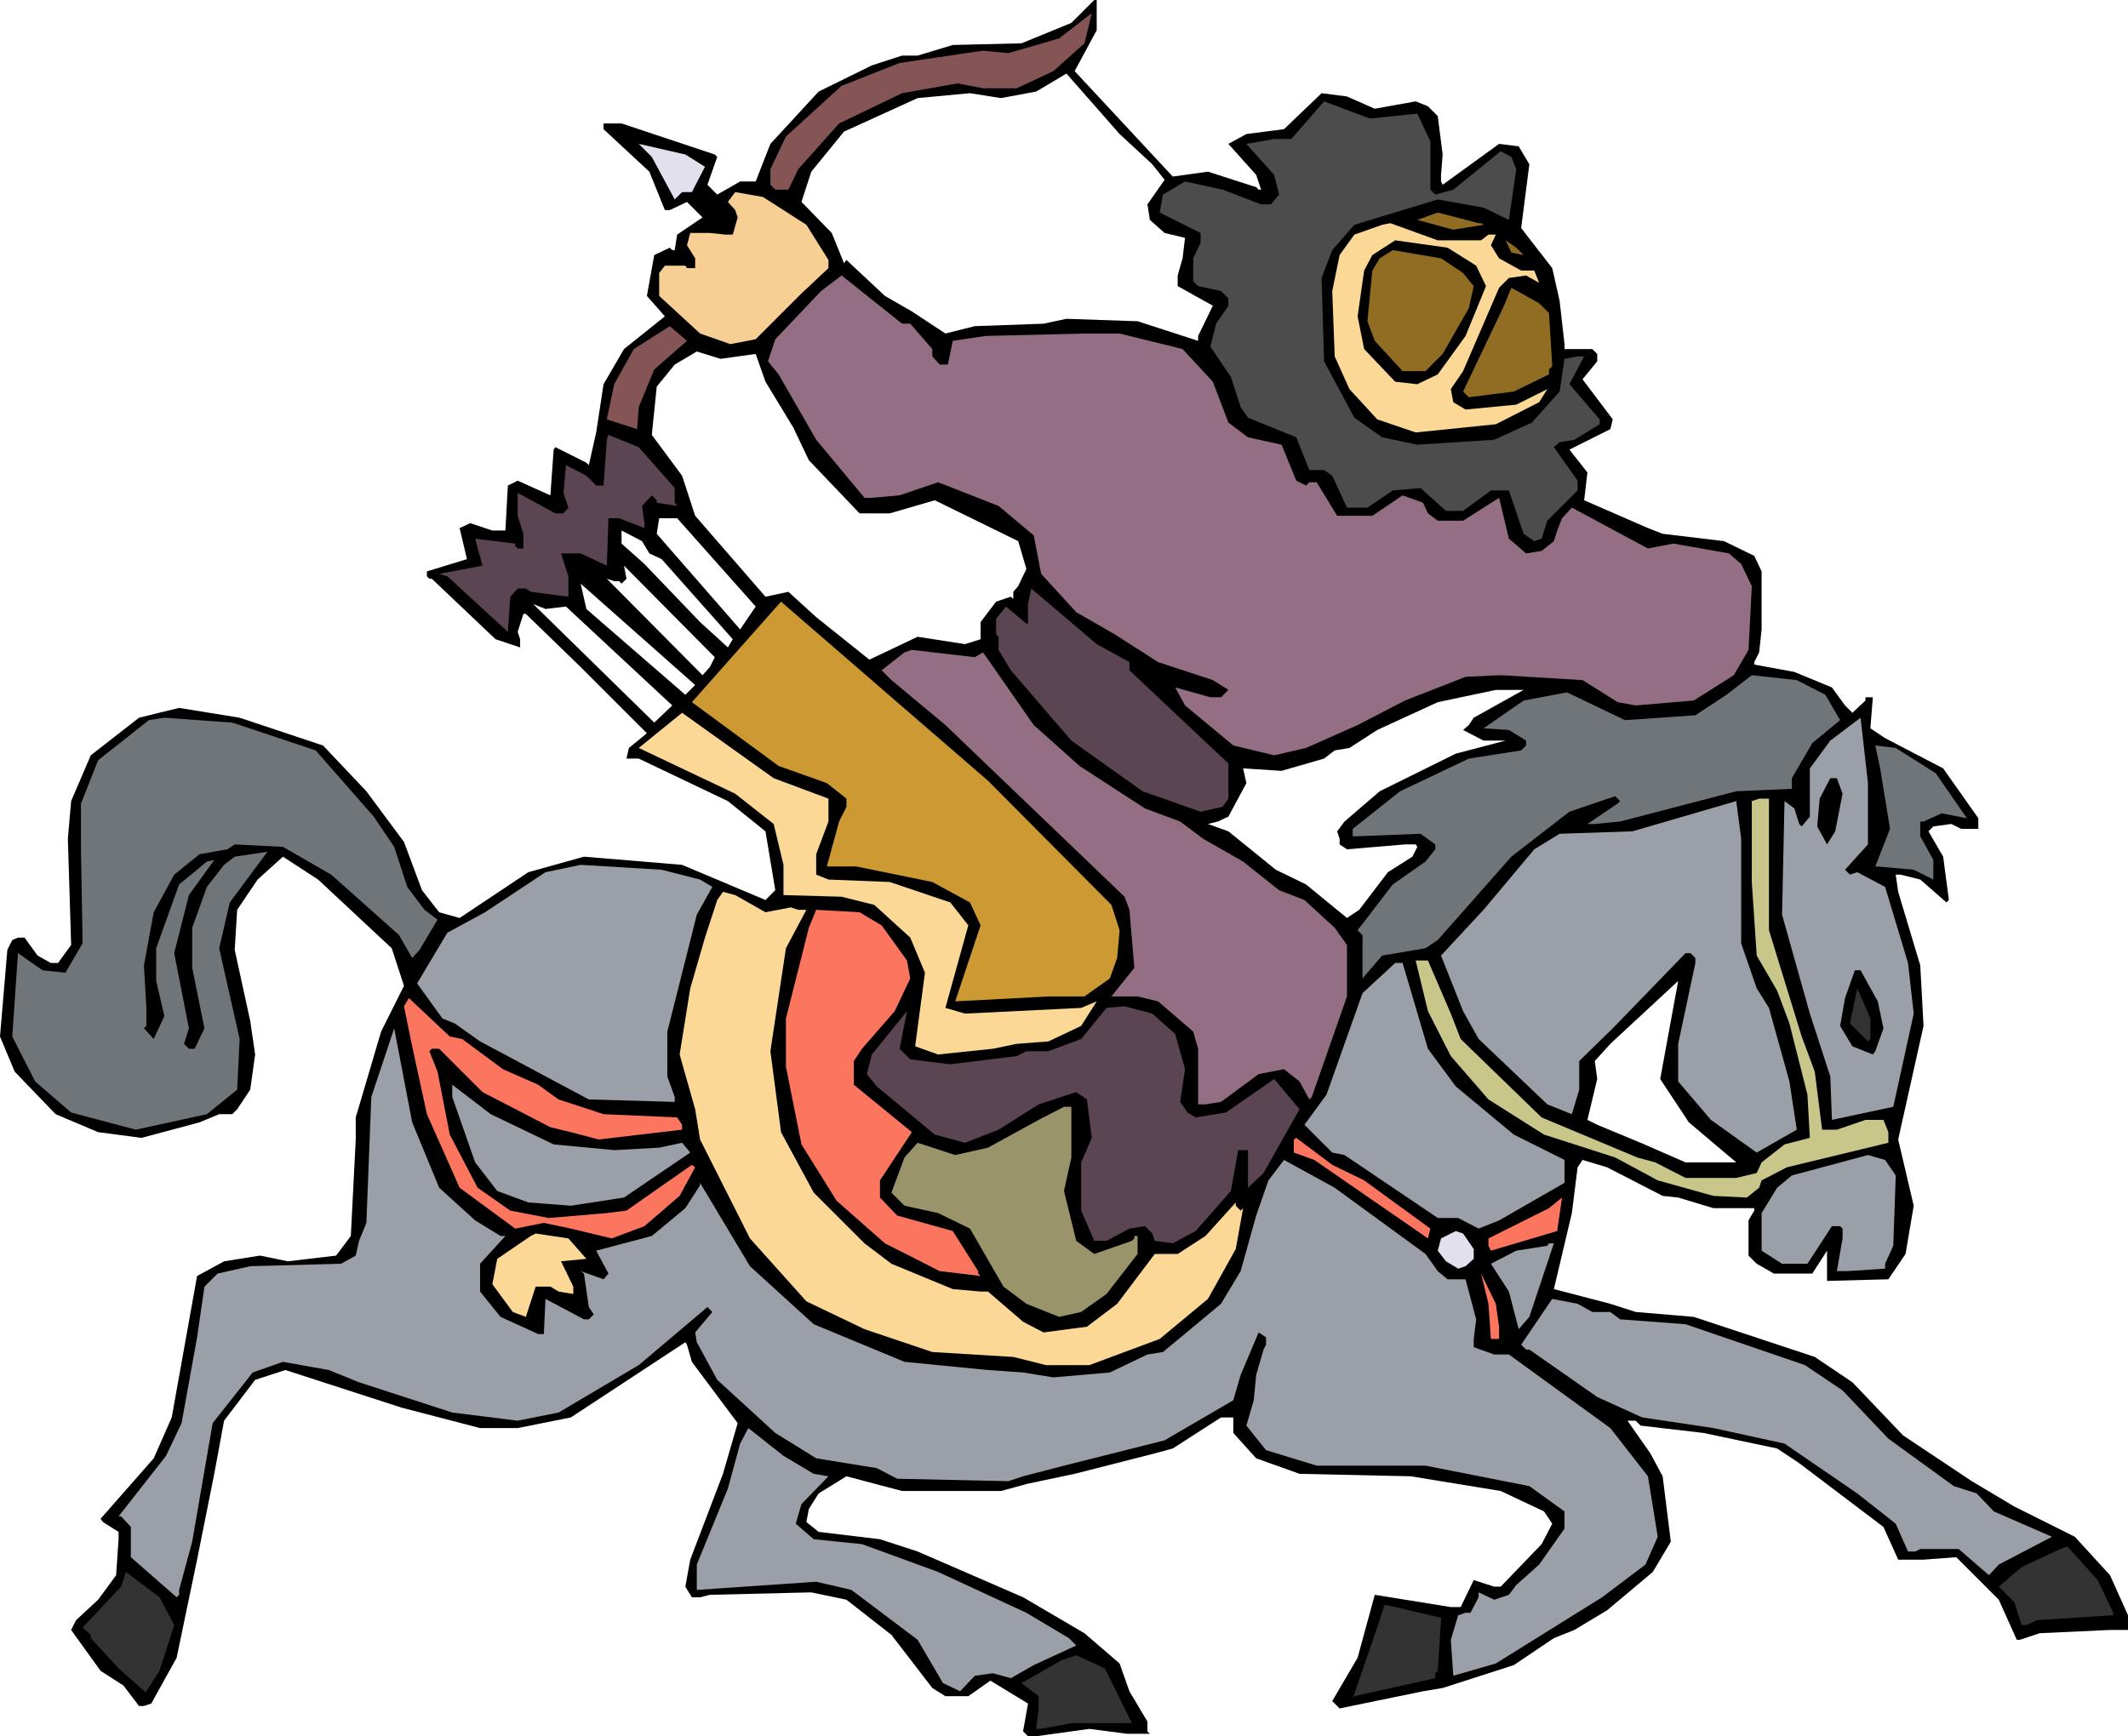 <svg xmlns="http://www.w3.org/2000/svg" width="8.668in" height="7.074in" fill-rule="evenodd" stroke-linecap="round" preserveAspectRatio="none" viewBox="0 0 2602 2124"><style>.brush1{fill:#000}.pen1{stroke:none}.brush2{fill:#855555}.brush4{fill:#e3e0ed}.brush6{fill:#916d23}.brush7{fill:#fcd896}.brush8{fill:#946e82}.brush9{fill:#5c4552}.brush11{fill:#70757a}.brush12{fill:#9ba0a8}.brush14{fill:#fc755e}.brush15{fill:#333}</style><path d="m1341 37-27 50 120 129 43-6 59 19 3 3h3l-6-18-34-38 22-12 46-6 46-44 31 4 34 15 50-9 15 6 12 12 6 47-2 25v8l2 4 69-50 24 3 13 22-10 78 38 49 9 40 6 53v6h34l6 6v9l-18 22 37 49-3 12-50 25 22 28-4 34 78 34 18 7 75 9 37 18 9 19v71l-3 28-6 12v3l49 9 46 19 16 22 9 9 16-15v-4h9l-3 38 18 12 71 37 43 61v13h-21l-12-6-22 3-6 6 18 31 7 53-3 3-32-28-24-6h-6l3 21 27 90 4 74-31 139 19 81-10 59-21 31-75 2v-37l-18 28h-47l-21-12-10-10v-43l7-12v-3h-50l-43-13-19-2-68-35-30-9-6 9-7 56-22 93 69 18 31 10 71 6 148 49 46 31 62 65 84 56 52 31 74 37 43 47 22 49v18h-22l-86 4-24 8h-4l-22-49-52-52-40 3h-31l-18-40-103-78-27-18-90-19-77-9-6-6h-10l28 40 15 28 10 80-22 37-56 47-40 24-25 10-49 33-87 28-24 4-102 21-9-9 31-53 21-77 93 15h12l16-33 25 8h8l50-52 13-25-10-15-53-25-110-18-136-3-53-19-28-31v-19h-15l-59 38-22 6-98 25-57 12-33 9h-121l-68-18-34 21-12 19-3 16 15 12 75 9 46 15 129 56 75 44 43 37 12 34 22 37v12l3 3h-28l-46-6-65 9h-10l-6-6 6-34-46-28-27 19h-28l-16-10-50-65-55-43-43-9-124 3-12 3h-10l-8-13 6-33 40-105 18-62-56-75-6-21-2-3-140 92-65 13h-46l-96-25-142-46-37 12-38 50-12 65-21 105-25 120-31 56-9 3h-6l-19-25-28-18-36-50 6-12 27-25 22-30 3-44v-9l-19-12-3-4 65-74 22-50 31-173 33-18 44-7 34 7 59-7 18-24 6-118v-27l31-105 28-56-15-46-90-84-43-28-31 28-25 37-3 49 19 87 6 41-6 43-16 24-6 6h-16l-24 10-71 19-53-7-52-22-50-52-18-43 9-106 6-12 7-3h8l16 22 16 9h9l16-22-4-130 4-46 24-56 59-46 49-12 74 12 102 34 53 56 46 62 22 59 21 27 25 7 84-56 68-19 120 10 102 43 12-12-12-72-46-37-109-52h-15l3-13 22-18-81-81-67-65h-3l-7 22 3 9v10l-30-10-78-74h-3l-3-3v-6l49-15-9-38 13-6 27 9h16l3-55 12-6 40 18 4-56 2-3 38 19 3 3 9-40 9-59 25-43 50-40-22-25 9-50 19-9 3 3h3l3-19 31-21-19-19-21 10h-6l-19-47-56-52v-7h22l114 38 3 3-12 34 12 12 28-16h19l18-46 59-64 65-32 37-12h19l43-13 84-2 61-25 28-28h3v37zm461 841-6 9-7 6 25 13h27l-61 16-93 46-43 37-9 12 3 9v7l9 6 71-6h13l2 3-6 12-30 19-35 46-15 10-50-41-37-18-58-47-25-9 12-3 13-6 22-41-4-18 47 3 52-15 13-10 18-3 34-22 74-34 71-15h34l-61 34zM692 742l130 121-22 21-148-145 15 6 25-3zm146 108L717 745l-7-31 140 124-12 12zm30-34-9 10-117-118 9 3h6l3 3 6-6-3-16 111 112-6 12zm-74-139 15 7 87 98-6 10-34-31-68-71-28-25v-16l25 13 9 15zm130 65-19 28-102-117 3-19h22l96 108zm0-309 12 34 34 56 19 40 62 65h37l55-16 102 50 10 34-10 21-6 7v9l-3-3-18 6-19 25v21l-19 6-58-9-59 28-65-52-34-31-28 6-86-99-16-49-37-50 6-59 22-27 27-16 29 9 43-6zm485-232 15 19-21 30 3 19 18 16 25 6-3 25-6 21v13l43 24-18 37v6l-74-24-87-3-28 6-84 3-36 9-41-27-33-19-47-44-3 4-15-37-37-38 12-37 40-49 90-41 64-6 38 6 43-8 37-22 65 74 40 37zm656 1172 58 49h-62l-55-24-53-22-12-6 12-50-3-22 19-21 83-77-22 120 35 53z" class="pen1 brush1"/><path d="m1288 87-45 21h-41l-31-6-68 12-77 37-50 56-12 25h-16l-6-6v-19l19-40 68-62 71-28 102-15 31 3 62-18 40-31-9 37-38 34z" class="pen1 brush2"/><path d="m1733 139 16 34v59l6 6 22-6 58-47 13 7 6 15-9 62-31-15-56-10-102 31-27 31-13 34 3 102 37 69 34 24 43 9 94-6 46-21 34-38 6-40 16-3h8l-18 34 37 43v6l-31 19-18 3-7 6 29 41v12l-37 37-7 22-9 3-13-9-18-53h-22l-34 25h-21l-31-28-34 3-31 21h-25l-18-39-10-7h-18l-16-40-59-24-9-13-12-37-25-37 7-28 15-22v-9l-9-9-28-6-6-6v-28l9-19v-12l-50-25 4-22 27-16 46 10 47 18h12l10-12-6-24-34-38 34-6h21l40-46 56 21 58-6z" class="pen1" style="fill:#4c4c4c"/><path d="m862 204-16 31h-12l-9 9-28-52-16-16 57 13 24 15z" class="pen1 brush4"/><path d="m986 275 27 43v10l-33 31-56 56-31 6-37-13-50-46v-28l7-9h25l2 3h10v-12l-10-16 4-15h24l19 2h9l6-21-3-9-9-10 9-12 34 6 53 34z" class="pen1" style="fill:#f7ce94"/><path d="m1811 273 3 2-37 6-44-12 25-9 50 13h3z" class="pen1 brush6"/><path d="m1811 294 9-7h9l-6 13 10 16 27 15h16l6 15-16-9-21 3-12 12-44 102-15 22 3 16 15 9 62-6 38-19-10 16-53 27-98 10-47-16-34-37-18-40-3-80 9-44 18-25 34-12 10-2 58 21h53z" class="pen1 brush7"/><path d="m1805 325 12 25-25 61-34 47-25 12-27-3-38-40-8-40 8-56 10-19 28-18 64 9 35 22z" class="pen1 brush1"/><path d="m1863 312-15-3-7-15 13 9 9 9zm-74 22 13 16-6 27-32 56-21 21h-28l-34-37-9-24 6-62 9-15 16-10 59 10 27 18z" class="pen1 brush6"/><path d="m1113 396 27 31v9l9 10h10l6-29 40-6 121-3h43l77 19 37 40 19 50 24 18 41 9 18 44 12 6 4-4h9l25 41h43l37-25 25 9 6 13 12 9h31l44-28 12 50 21 18 19-3 15-12 4-13 6-15 12-13 93 50 31-6 68 12 15 13 13 27-4 78-18 31-49 31-71 6-22-4-43-27-100-6-43 2-74 29-58 30-63 28-39 9-50-12-59-49-12-22 43 12h13l9-9-19-12-67-22-53-34-47-27-43-47-9-47-43-36-74-29-47 16-34 3h-9l-59-71-46-80-13-16 9-27 56-59 25-19 74 59h10z" class="pen1 brush8"/><path d="m1894 383 4 65-4 4v6l-43 21-55 7-7-7 50-105 9-22 34 19 12 12z" class="pen1 brush6"/><path d="m800 452-19 46-2 27-37-12 9-43 24-43 44-28 21 18-40 35z" class="pen1 brush2"/><path d="M825 597v18l3 4-25-4v-3l-6-6-12 13 3 21v6l-31-12h-13l-2 58-32-15h-24l9 28v25l-46-6-6-4h-10l-9 10-3 43-74-68-10-3 53-10-9-33 49 6v3l3 3h7v-18l-7-22v-28l46 25h10l6-7-6-18 3-34 25 13 12 12h9l4-56 2-6 37 15 44 50zm556 213v10l121 114v43l-7 10-27 6-71-25-87-62-74-86-15-25v-16l-3-3v-19l12-15 25 21h2v-24l4-19 80 68 40 22z" class="pen1 brush9"/><path d="m1208 955 151 152 10 31-3 34-9 25-31 22h-44l-114 6 31-93-13-28-46-25-93-19h-36l15-55 9-18v-10l-24-19-59-21-106-78 109-123 142 123 111 96z" class="pen1" style="fill:#c93"/><path d="m1202 798 62 89 56 50 80 52 43 16 28 21 49 28 44 35 31 12 37 34 15 21v63l-43 123-3 3-12-22-19-15-31 6-46 34-19 3h-9v-68l-6-21-43-37-25-6h-32l28-35-6-71-6-16-219-210-66-55-12-12 28-22 9-3 77 9 10-6z" class="pen1 brush8"/><path d="m2232 850 18 31-34 28-25 43v13l-68 3-142 37-31 3h-9l37-25 3-3-6-6-56 19-71 55-90 102-15 10-53 9-18 21-6 7v-53l-6-6 43-56 40-28 12-15v-6l-18-13-77 3h-6v-9l58-46 84-40 64-10 6-6v-6l-21-13-31-2 49-34 53-10 71 34 86-6 38-25 31-24 55 6 35 18z" class="pen1 brush11"/><path d="M1013 977v28l-15 40v25l15 6 75 3 74 25 22 28-28 101 24 7 142-7 19-8-19 30-40 19-39 3-29 6-67 7-28-10 12-90-18-43-44-40-40-10-71-2v-37l-12-50-47-37-118-56 53-43 112 80 67 25z" class="pen1 brush7"/><path d="m386 918 71 81 25 37 16 49 21 28 16 12-22 37-9 10-16-28-83-74-59-34-59-3-9 6-34 6-31 25-25 46-12 65 3 52v22l-3 3 12 13 13-28-10-43v-40l28-78 34-28 9-2-31 43-18 71 18 92-6 19 6 6h7l12-25-15-74v-49l18-50 21-27 13-10 40-6-46 62-13 56 25 111-3 62-37 30-87 19-79-21-44-38-28-55 7-102 30 21 28 3 21-36-2-115v-56l21-53 62-49 19-3 83 6 102 34z" class="pen1 brush11"/><path d="m2284 1033-28 31 6 6 9-3 34 18 28 93 7 62-25 114-75 16-2-53-25-77-34-121 3-139 12 9 6 19 3 3 10-12v-59l25-34 37-28 9 80v75z" class="pen1 brush12"/><path d="m2367 946 38 55-31-6-22 10h-4v18l16 29v24l-24-12-44-4h-3l18-46-12-74-6-28 25 3 49 31z" class="pen1 brush11"/><path d="m2253 971-9 46-10 16-12-22 3-34 13-25h8l7 19z" class="pen1 brush1"/><path d="m2163 1138 40 130 16 43 9 71h18l35-12h22l6 15v13l-124 30-31 16-3 9-15 12-41-2-68-19-52-28-87-28-68-43-46-53-28-55-15-62h15l28 65 12 31 99 96 74 31 43 18 22 6 37 19h62l25-6 6-13 28-22 31-8-3-53-22-87-15-40-25-43-6-90v-99l9-3h12v161z" class="pen1" style="fill:#c9c689"/><path d="m2129 1154 19 55 15 24 25 90 9 59-49 28-56-40-40-47v-46l21-99v-6l-6-6h-6l-89 92-41 40v35l-9 30-30-12-84-80-19-34-27-68 52-56 62-74 31-19 89-3 127-37 6 46v128zm-1273-78 15 9-19 34-36 143v55l9 25v6l-105-3-133-71-31-22-15-6-31-43 37-62 46-25 74-49 43-9 99 6 47 12z" class="pen1 brush12"/><path d="m936 1116 31-6 9 3h10l-25 47-19 126 13 99 40 74 62 62 33 25 75 31 34 3h9l43 37 25 13 53-7 37-28 46-61h28l34-22 37-41v4l6 6 3-3-9 50-34 61-59 49-86 32h-53l-40-10-99-6-83-28-71-34-69-77-61-121-6-37-19-67 13-81 18-62 15-46 7-10 15 4 37 21z" class="pen1 brush7"/><path d="m1078 1132 31 43 4 22-19 40-40 46-10 15v29l71 58-39 59v21l21 22 68 19 31 49v3l3 3-50-6-67-34-59-52-43-69-19-95v-59l28-111 9-22 53 3 27 16z" class="pen1 brush14"/><path d="m1746 1283 34 46 71 59 62 31v28l-80 46-25 10-25-13h-25l-114-77-15-3-34-34 27-37 44-124 40-37h9l31 105z" class="pen1 brush12"/><path d="m2296 1225 7 33-10 28-3 4-25-10-15-25 6-34 12-34h7l21 38z" class="pen1 brush1"/><path d="m2287 1271-3 3-22-22 9-43 16 37v25z" class="pen1 brush15"/><path d="m565 1271 50 37 43 19 25 18 55 18 90 4 6 9v6l-102 12-34-9-25-6-83-43-53-53h-9l-3 3 10 25 15 77 34 65 40 28 47 9 71-6 24-3 80-56 4 3-19 35-43 37-40 15-50-12-33-7-35 7-68-50-40-90-18-83-10-49 6-10 50 47 15 3z" class="pen1 brush14"/><path d="m1437 1265 12 43-6 40 9 13 10 6 37-6 59-41 31 37-44 78-19 18v-46h-12l-9 50-43 49-28 15-22-3-3-9-9-9-19 3-28 15h-15l-16-37v-59l13-30-6-47-13-9-46 15-49 31-41 16-37-10-71-59-12-15 6-24 43-53-9 46 13 13 49 6 81-10 12-6h27l40-15 31-38 22-2 34 9 28 25z" class="pen1 brush9"/><path d="m537 1453 44 40 31 19h6l-31 34v34l25 31 46 21h7l2-43 47 25h6l6-6-6-9-6-41-4-3 28 10 6-7-15-28 68-18 41-34 18-28v-3l61 102 78 71 111 46 102 10 43 3 37 6 69-6 46-22 19-3 71-59 24-40 19-68 15-43 19-25 62 34 111 81 15 21 12 10h22l13 49-3 24v10l25 9h18l124 90 46 59 12 74-15 34-53 40-130 81-52 15-3-44 9-30 9-3h6l10-19v-6l19 9 18-6 9-12 28-25 31-44v-21l-43-31-127-25h-133l-62-19-24-30 9-31 3-31 9-31 3-6v-9l-9-6-22 52-9 31-84 49-123 31-50 13-18 6-136-3-25-13-74-12-50-31-71-65-25-46-2-12 21-25-6-6-84 71-98 58-50 10-80-10-114-37-37-15-56-10-37 13-49 62-25 145-16 59v6l-3 3-56-49v-37l-12-13h-3l58-74 19-40 19-105 9-62 16-16 40-9 111-3 18-10 4-18 9-22 6-154 28-84 22 115 33 80z" class="pen1 brush12"/><path d="m677 1400 74 7 55-3 28-6 10 12-81 55-65 10-52-4-38-14-27-35-28-80v-15l47 36 77 37z" class="pen1 brush12"/><path d="m1310 1416-9 41 15 61 22 16 46-16 3-3v-3h4v22l-38 49-31 22-27 6-40-16-28-21-41-71-39-19-41-9-16-16 16-43 16-18 46 15 40-9 62-34 31-16h9v62z" class="pen1" style="fill:#999469"/><path d="m1668 1444 81 59-3 12-139-96-25-9v-16l3-2 44 33 39 19z" class="pen1 brush14"/><path d="m2318 1438-3 86-10 22v6l-46 3h-13l7-40v-12l-3-3h-10l-30 46h-31l-25-16v-46l19-31 18-15 93-25 21 6 13 19z" class="pen1 brush12"/><path d="m1823 1530-3-6v-9l74-37 16-13-6 41-81 24z" class="pen1 brush14"/><path d="M1802 1528v12l-10 9-9 3-15-9-10-13 4-15 18-9 9 3 13 19z" class="pen1 brush4"/><path d="m717 1540-31 3 15 31v9l-18-3-10-6h-18l-12 37-16-6-25-34 6-31 41-28 6-3 40 6 22 25z" class="pen1 brush7"/><path d="m1870 1611-13 15-12-46-22-34 31-16 38-6 2-3h6l-30 90z" class="pen1 brush12"/><path d="M1833 1623v15h-10l-3-43-9-37 18 37 4 28z" class="pen1 brush14"/><path d="M1947 1605h22l12 9 80 6 146 50 46 31 56 59 80 58 28 9 21 22 71 31-65 34-12 13-37-32h-47l-6 3h-9l-15-34-47-37-89-61-87-19-87-13-55-25-83-58h-4l-6-6 38-56 31 6 18 10zm-952 198 18 3-33 34-7 24 22 19 59 6 93 34 108 50 52 31 9 9-52 24-28 16-22-6-22 3-18 19-21-10-31-53-81-61-43-10-146 10v-31l38-93 15-55 10-19 43 34 37 22z" class="pen1 brush12"/><path d="M2584 1973v3l-93 6-13 6h-6l-9-28-19-19 28-24 47-22 9-3 37 41 19 40zm-2371 15-18 56-16 25v2l-34-30-34-37v-4l-10-9 47-50 6-18 41 31 18 34zm1549-6-4 62-3 3v6l-99 22-2 3 33-96 6-19 69 16v3zm-378 126h-74l-37 7h-6l3-25v-15l-21-16 49-28 18-6 35 16 33 67z" class="pen1 brush15"/></svg>
